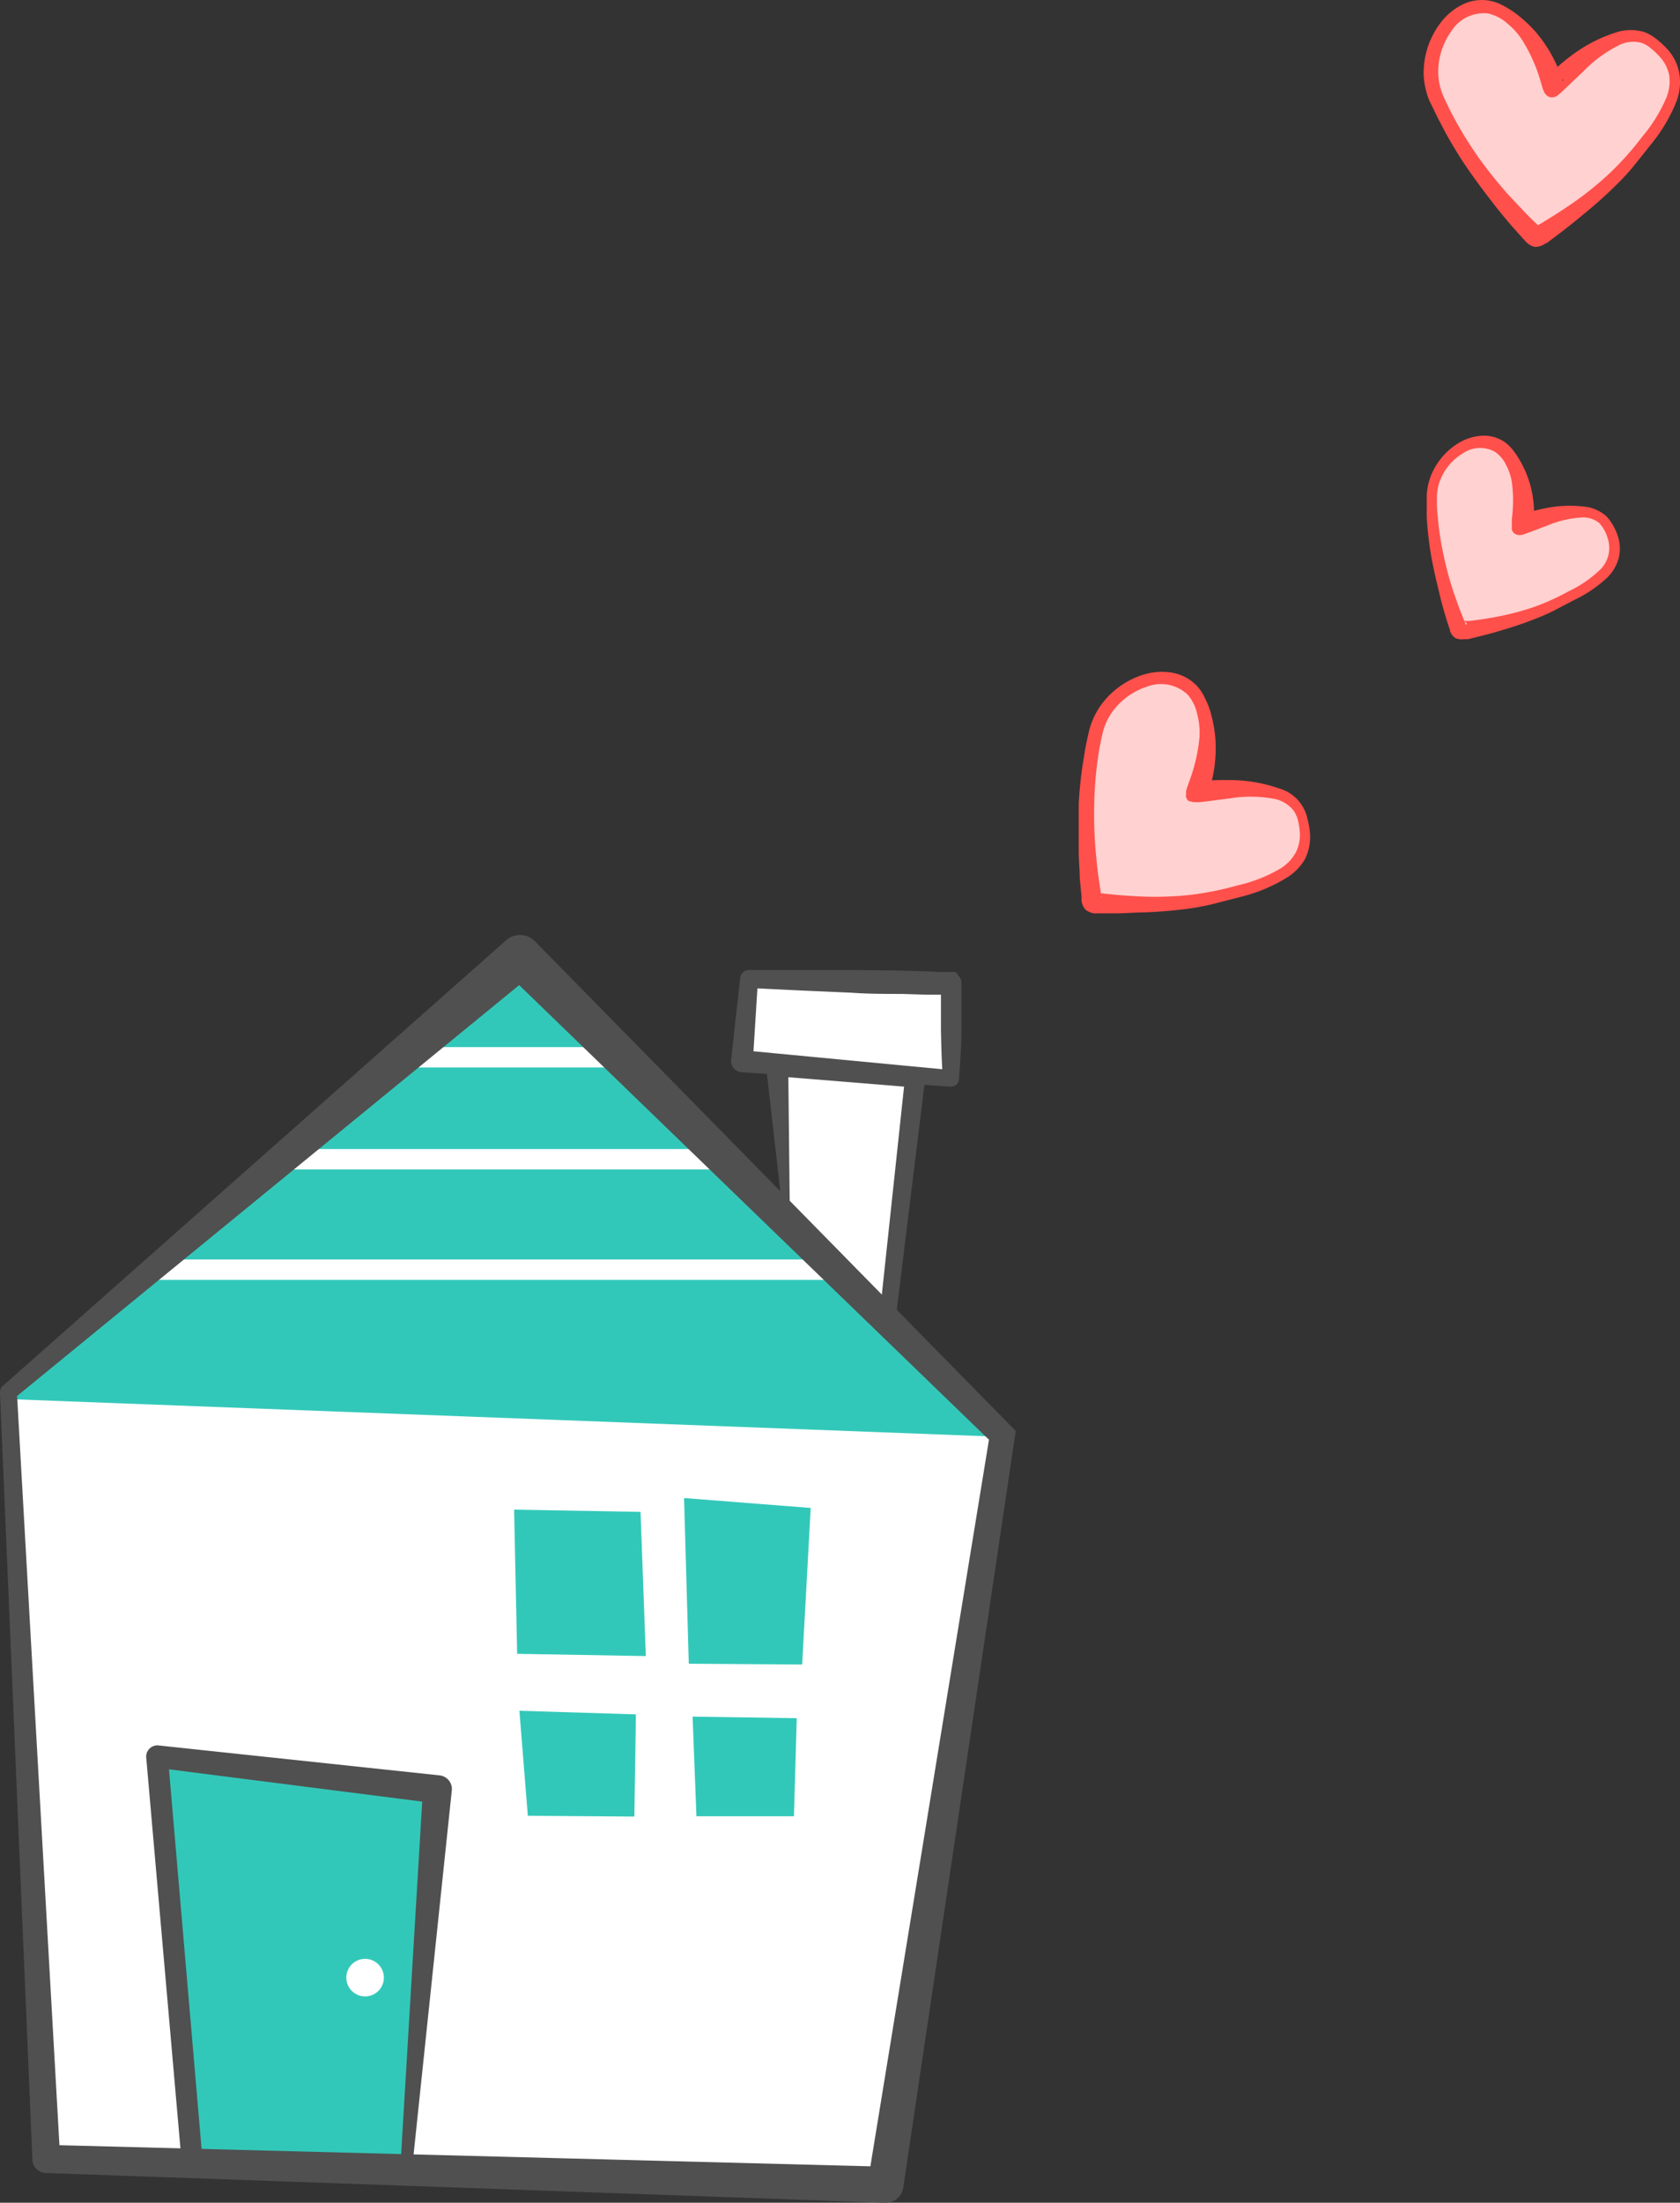 <svg xmlns="http://www.w3.org/2000/svg" viewBox="0 0 149.37 195.71"><rect x="0" y="0" width="149.37" height="195.71" fill="#333333" stroke="none"/><defs><style>.cls-1{fill:#ffd1d0;}.cls-2{fill:#ff504b;}.cls-3{fill:#fff;}.cls-4{fill:#505050;}.cls-5{fill:#32c8b9;}.cls-6{fill:none;stroke:#fff;stroke-linecap:round;stroke-miterlimit:10;stroke-width:1.81px;}</style></defs><g id="レイヤー_2" data-name="レイヤー 2"><g id="img"><path class="cls-1" d="M97.35,80c.51.06,6.55.61,10.66-.37,4.5-1.09,9.12-2.22,7.56-7.14-1.16-3.64-9.25-1.45-9.5-1.85s2.1-4.42.4-8.25-7.75-1.7-8.84,2.69C95.93,71.87,97.35,80,97.35,80Z"/><path class="cls-2" d="M97.78,79.51a.32.32,0,0,0-.18-.14h.07l.26,0,.53.06,1.05.1c.7.06,1.41.1,2.12.13a29.53,29.53,0,0,0,4.21-.15,27.34,27.34,0,0,0,4.14-.83,13.27,13.27,0,0,0,3.86-1.51,3.9,3.9,0,0,0,1.36-1.41,3.42,3.42,0,0,0,.36-1.9,5.65,5.65,0,0,0-.17-1A2.51,2.51,0,0,0,115,72a2.91,2.91,0,0,0-1.59-1,11.5,11.5,0,0,0-4.1-.06l-2.1.27-.55.06-.3,0h-.19a1.05,1.05,0,0,1-.35-.08l-.09,0a.5.5,0,0,1-.14-.12.6.6,0,0,1-.13-.22.57.57,0,0,1,0-.27,1.51,1.51,0,0,1,0-.26c0-.13.06-.22.08-.32l.18-.53a14.91,14.91,0,0,0,.93-4,6.46,6.46,0,0,0-.2-2,3.93,3.93,0,0,0-.85-1.75A3.46,3.46,0,0,0,102,61a6.19,6.19,0,0,0-3.17,2.34,5.66,5.66,0,0,0-.8,1.81c-.15.68-.3,1.37-.39,2.06a32.89,32.89,0,0,0-.35,4.2,37.29,37.29,0,0,0,.13,4.23c.06.71.14,1.41.22,2.11l.15,1,.08.52,0,.26,0,.13C98,79.87,97.91,79.56,97.78,79.51Zm-1.25,1.33a1.4,1.4,0,0,1-.31-.53,2,2,0,0,1-.06-.25v-.17l0-.28-.06-.55L96,78c0-.72-.08-1.45-.09-2.18,0-1.46,0-2.91,0-4.37a35.52,35.52,0,0,1,.49-4.35c.1-.73.27-1.45.43-2.17a6.85,6.85,0,0,1,1-2.2,7.34,7.34,0,0,1,3.81-2.78,5.49,5.49,0,0,1,2.46-.2,4,4,0,0,1,2.32,1.19,4.35,4.35,0,0,1,.72,1.1,7.47,7.47,0,0,1,.45,1.1,12.42,12.42,0,0,1,.46,2.34,12.23,12.23,0,0,1-.5,4.59l-.14.47,0,.13s0,0,0,0v-.12s0-.07,0-.11a1.32,1.32,0,0,0-.07-.27.8.8,0,0,0-.08-.16,1.1,1.1,0,0,0-.16-.22,1.49,1.49,0,0,0-.28-.24.61.61,0,0,0-.14-.07,1.09,1.09,0,0,0-.35-.1s0,0,0,0h.19l.49,0a19.53,19.53,0,0,1,2.18-.07,13.29,13.29,0,0,1,4.56.75,3.55,3.55,0,0,1,2.5,2.71,6.3,6.3,0,0,1,.21,1.15,4.38,4.38,0,0,1-.44,2.42A4.78,4.78,0,0,1,114.38,78a14.38,14.38,0,0,1-4.13,1.7l-2.09.54a21.09,21.09,0,0,1-2.18.45,40.09,40.09,0,0,1-4.36.38c-.73,0-1.46.07-2.18.08h-2a.56.56,0,0,1-.19,0A1.78,1.78,0,0,1,96.53,80.84Z"/><path class="cls-1" d="M130,55.75a30.89,30.89,0,0,0,8.22-2.21c3.31-1.66,6.69-3.37,4.59-6.92-1.55-2.62-7.45.54-7.72.28s.84-3.81-1.18-6.49-6.33.08-6.38,3.69C127.4,49.71,130,55.75,130,55.75Z"/><path class="cls-2" d="M130.25,55.26a.27.27,0,0,0-.2-.09h0l.21,0,.41,0,.84-.11c.56-.08,1.11-.17,1.67-.28a23.77,23.77,0,0,0,3.24-.86,21.49,21.49,0,0,0,3.06-1.39,10.46,10.46,0,0,0,2.73-1.86,2.7,2.7,0,0,0,.73-2.84,3.33,3.33,0,0,0-.75-1.36,2.31,2.31,0,0,0-1.4-.5,9.26,9.26,0,0,0-3.18.71l-1.58.6-.42.15-.23.08a1,1,0,0,1-.5,0,.62.62,0,0,1-.46-.48.73.73,0,0,1,0-.22,2.18,2.18,0,0,1,0-.27l0-.44a12.28,12.28,0,0,0,0-3.26,4.79,4.79,0,0,0-.51-1.52,2.9,2.9,0,0,0-1-1.18,2.7,2.7,0,0,0-2.86.15,4.81,4.81,0,0,0-2,2.37,4.2,4.2,0,0,0-.29,1.53c0,.56,0,1.11.07,1.67a25.08,25.08,0,0,0,.49,3.32,30.66,30.66,0,0,0,.86,3.26c.18.53.37,1.06.56,1.59l.31.78.16.39.08.19,0,.09C130.51,55.55,130.38,55.27,130.25,55.26Zm-.84,1.44a1.49,1.49,0,0,1-.39-.4c0-.07-.1-.21-.1-.21v0l0-.1-.07-.21-.14-.42-.26-.85c-.16-.56-.32-1.12-.45-1.69-.27-1.13-.55-2.26-.75-3.41a31.32,31.32,0,0,1-.4-3.49c0-.59,0-1.18,0-1.77a5.48,5.48,0,0,1,.39-1.92,6,6,0,0,1,2.5-2.9,4.57,4.57,0,0,1,1.92-.61,3.28,3.28,0,0,1,2.07.52,3.67,3.67,0,0,1,.78.74,7.1,7.1,0,0,1,.55.8,9.28,9.28,0,0,1,1.31,5.44l0,.39v.05l0-.11a1.25,1.25,0,0,0-.15-.32,1.3,1.3,0,0,0-.23-.26,1.14,1.14,0,0,0-.44-.22l-.2,0H135l.14,0,.37-.11a16.68,16.68,0,0,1,1.69-.44,10.76,10.76,0,0,1,3.73-.18,3.51,3.51,0,0,1,1.9.85,4.9,4.9,0,0,1,1,1.72,3.57,3.57,0,0,1,.09,2,3.89,3.89,0,0,1-1,1.71A11.51,11.51,0,0,1,140,53.29l-1.53.8a15.55,15.55,0,0,1-1.61.75A32.49,32.49,0,0,1,133.51,56c-.56.17-1.12.33-1.69.47l-.85.21-.43.11-.22,0h0l-.16,0A1.48,1.48,0,0,1,129.41,56.7Z"/><path class="cls-1" d="M136.63,20.75c.44-.26,5.6-3.45,8.29-6.71,3-3.57,6-7.25,1.75-10.25C143.56,1.58,138.41,8.2,138,8s-1-4.79-4.65-6.83c-3.52-2-7.21,3.3-5.44,7.47C130.62,15.13,136.63,20.75,136.63,20.75Z"/><path class="cls-2" d="M136.7,20.13a.34.34,0,0,0-.22,0l.06,0,.22-.13.46-.27.9-.56c.59-.37,1.18-.76,1.76-1.16a29.08,29.08,0,0,0,3.28-2.66A26.43,26.43,0,0,0,146,12.16a13.7,13.7,0,0,0,2.18-3.53,3.93,3.93,0,0,0,.23-1.94A3.4,3.4,0,0,0,147.53,5a6.17,6.17,0,0,0-.74-.7,2.63,2.63,0,0,0-.83-.49,2.85,2.85,0,0,0-1.88.14,11.56,11.56,0,0,0-3.32,2.41L139.24,7.8l-.4.38-.23.2-.14.11a.92.92,0,0,1-.33.15l-.1,0a.65.65,0,0,1-.19,0,.51.51,0,0,1-.23-.09.82.82,0,0,1-.21-.19.93.93,0,0,1-.13-.22,1.89,1.89,0,0,1-.13-.31L137,7.31a14.42,14.42,0,0,0-1.66-3.75A6.44,6.44,0,0,0,134,2.07a3.81,3.81,0,0,0-1.73-.88A3.43,3.43,0,0,0,129,2.83a6.16,6.16,0,0,0-1.12,3.78,5.54,5.54,0,0,0,.44,1.92c.3.64.59,1.27.93,1.89A35,35,0,0,0,131.46,14a39.86,39.86,0,0,0,2.65,3.3c.47.52.95,1,1.44,1.54l.75.75.38.36.19.18.09.09C137.07,20.3,136.83,20.09,136.7,20.13Zm-.2,1.81a1.42,1.42,0,0,1-.57-.24,1.66,1.66,0,0,1-.2-.16l0,0-.1-.1-.19-.21-.37-.41-.73-.82c-.47-.56-.94-1.11-1.39-1.69-.89-1.15-1.77-2.3-2.59-3.51A35.7,35.7,0,0,1,128.11,11c-.35-.64-.65-1.32-1-2a6.81,6.81,0,0,1-.53-2.35A7.31,7.31,0,0,1,128,2.14,5.4,5.4,0,0,1,129.85.5a3.87,3.87,0,0,1,3.8,0,8.73,8.73,0,0,1,1,.61,12.72,12.72,0,0,1,1.77,1.59,12.4,12.4,0,0,1,2.36,4l.17.46.05.12s0,0,0,0L139,7.13l-.07-.08a2.12,2.12,0,0,0-.22-.18l-.15-.08a1.59,1.59,0,0,0-.27-.08,1.13,1.13,0,0,0-.36,0l-.16,0c-.34.1-.31.14-.33.14h0l.15-.12.38-.32A20,20,0,0,1,139.63,5a13.25,13.25,0,0,1,4.09-2.13,4.15,4.15,0,0,1,2.54,0,4.1,4.1,0,0,1,1.09.66,7.16,7.16,0,0,1,.86.8,4.31,4.31,0,0,1,1.1,2.19A4.87,4.87,0,0,1,149.06,9a14.51,14.51,0,0,1-2.28,3.84l-1.35,1.69A19.46,19.46,0,0,1,144,16.14a41,41,0,0,1-3.26,2.94c-.56.47-1.12.92-1.7,1.37l-.87.66-.44.33-.22.17-.06,0s0,0-.16.1A1.74,1.74,0,0,1,136.5,21.94Z"/><polygon class="cls-3" points="89.12 127.53 46.26 84.99 0.75 123.7 4.11 191.82 78.74 194.11 89.12 127.53"/><polyline class="cls-3" points="78.88 117.39 81.38 95.72 69.09 94.58 69.95 108.37"/><path class="cls-4" d="M78.16,117.31l2.32-21.69.82,1-12.3-1,1.08-1.06.15,13.83a.28.28,0,0,1-.56,0L68.1,94.65a1,1,0,0,1,.83-1.06.67.67,0,0,1,.2,0h.05l12.28,1.23h0a.9.9,0,0,1,.8,1v0L79.6,117.48a.72.72,0,0,1-.81.63A.73.73,0,0,1,78.16,117.31Z"/><path class="cls-3" d="M84.71,87.24c-.39-.36-18.12-.29-18.12-.29L66,94.29l18.65,1.52S85.1,87.6,84.71,87.24Z"/><path class="cls-4" d="M83.88,88.14a1,1,0,0,0,.37.24l.06,0h0l-.23,0-.53,0-1.11,0-2.24-.07c-1.51,0-3,0-4.52-.11L71.12,88l-4.52-.22.79-.73-.46,7.35L66,93.31h0l18.63,1.77-.8.69h0c-.11-1.44-.14-2.87-.17-4.29,0-.71,0-1.42,0-2.11l0-1,0-.47,0-.18s0,0,0,0l0,.08a1.34,1.34,0,0,1,.06.12A1,1,0,0,0,83.88,88.14Zm1.33-1.44a.82.82,0,0,1,.27.47,1.23,1.23,0,0,1,0,.21c0,.12,0,.22,0,.32l0,.58v1.1l0,2.17c0,1.43-.12,2.87-.21,4.3h0a.72.72,0,0,1-.76.7h0L65.88,95.26h0A1,1,0,0,1,65,94.21h0l.81-7.32v0a.79.79,0,0,1,.79-.71l9.07,0,4.54.06,2.28.07,1.15.05.58,0,.32,0,.18,0,.14,0,.09,0A.77.77,0,0,1,85.21,86.7Z"/><polygon class="cls-5" points="89.77 127.69 46.63 85.15 0.81 124.31 89.77 127.69"/><polygon class="cls-5" points="61.24 147.82 71.32 147.89 72.08 133.98 60.82 133.1 61.24 147.82"/><polygon class="cls-5" points="56.95 134.33 45.71 134.13 45.98 146.94 57.42 147.14 56.95 134.33"/><path class="cls-5" d="M56.54,152.32,46.18,152l.75,9.33,9.47.07Z"/><path class="cls-5" d="M70.84,152.66l-9.26-.14.34,8.85h8.67Z"/><line class="cls-6" x1="55.69" y1="93.94" x2="36.1" y2="93.94"/><line class="cls-6" x1="64.45" y1="103" x2="25.3" y2="103"/><line class="cls-6" x1="73.92" y1="112.81" x2="14.14" y2="112.81"/><polyline class="cls-5" points="36.11 192.36 38.87 158.98 13.95 156.07 17.09 191.91"/><path class="cls-4" d="M35.61,192.32l2-33.45,1.1,1.35-24.89-3.17,1.1-1.07L18,191.83a.93.93,0,1,1-1.86.16L13,156.15a1,1,0,0,1,.89-1.07.6.6,0,0,1,.19,0h0l25,2.66h0a1.22,1.22,0,0,1,1.09,1.34l-3.5,33.32a.51.51,0,0,1-1-.08Z"/><circle class="cls-3" cx="32.46" cy="175.71" r="1.67"/><path class="cls-4" d="M87.93,127.92l-43-41.58,2.57.09L1.23,124.27l.27-.6,3.85,68.09-1.21-1.19,74.65,1.94-1.63,1.35Zm2.38-.78-10,67.22a1.58,1.58,0,0,1-1.63,1.35L4.07,193.07h0a1.24,1.24,0,0,1-1.19-1.19L0,123.74a.77.77,0,0,1,.25-.6h0L45,83.54a1.86,1.86,0,0,1,2.56.09h0Z"/></g></g></svg>